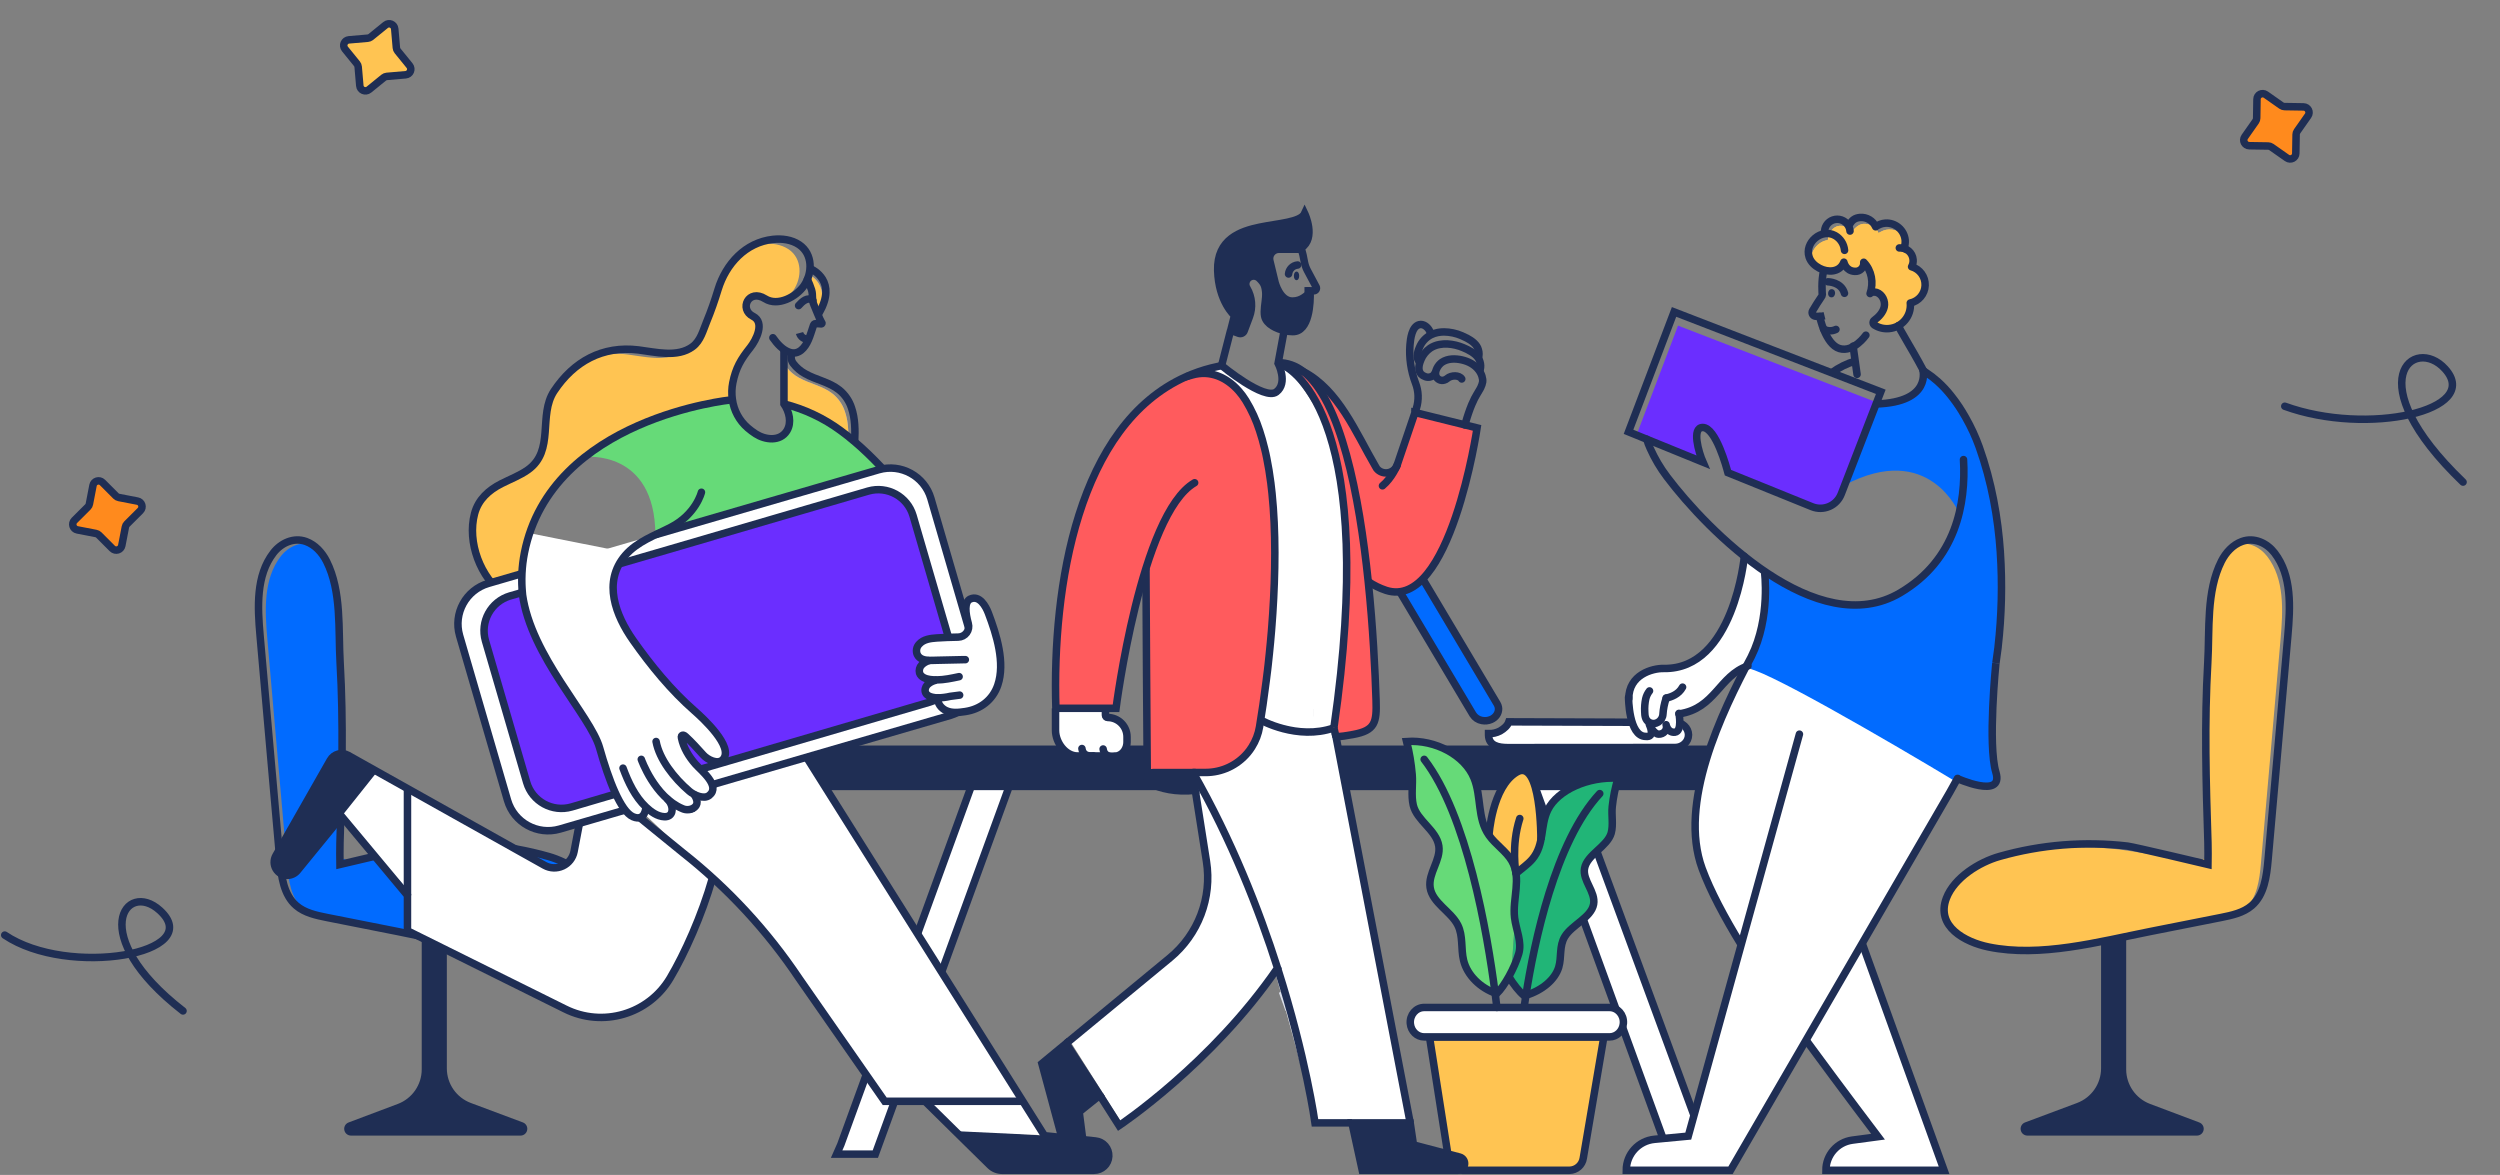 <svg width="1332" height="626" viewBox="0 0 1332 626" fill="none" xmlns="http://www.w3.org/2000/svg">
<rect x="0" y="0" width="1332" height="626" fill="#808080" stroke="none"/>
<path d="M447.982 609.858L448.009 609.797L448.031 609.735L520.452 410.761L538.318 417.264L466.377 614.922L445.747 614.922L447.982 609.858Z" fill="white" stroke="#1F2E54" stroke-width="4"/>
<path d="M910.161 614.922L835.038 410.758L817.165 417.264L889.106 614.922L910.161 614.922Z" fill="white" stroke="#1F2E54" stroke-width="4"/>
<rect x="364.172" y="399.218" width="627.141" height="19.777" fill="#1F2E54" stroke="#1F2E54" stroke-width="4"/>
<path fill-rule="evenodd" clip-rule="evenodd" d="M793.102 390.898V391.726C793.222 397.418 798.578 398.288 803.197 398.324L892.489 398.264C896.4 398.264 899.628 395.265 899.634 391.582V391.426C899.562 387.827 896.418 384.894 892.555 384.888C892.555 384.888 842.601 384.708 803.911 384.594C803.215 386.621 801.451 388.193 799.25 389.476C797.356 390.469 795.239 390.959 793.102 390.898Z" fill="white" stroke="#1F2E54" stroke-width="4"/>
<path fill-rule="evenodd" clip-rule="evenodd" d="M742.592 308.483C742.611 309.431 742.882 310.356 743.378 311.164L784.767 380.68C785.85 382.37 787.589 383.531 789.566 383.883C791.219 384.209 792.933 384.023 794.478 383.349C797.016 382.221 798.479 379.948 798.431 377.645C798.422 377.355 798.392 377.066 798.341 376.781C798.214 376.146 797.979 375.537 797.646 374.981L756.256 305.466C754.457 302.424 750.054 301.231 746.515 302.796C743.99 303.9 742.526 306.173 742.592 308.483V308.483Z" fill="#016BFF" stroke="#1F2E54" stroke-width="4"/>
<path d="M1059.5 504.056C1087.11 509.769 1118.38 501.232 1145.43 495.861L1183.27 488.374C1187.38 487.549 1191.65 486.672 1195.35 484.867C1195.52 484.731 1195.7 484.583 1195.87 484.435C1202.61 478.631 1203.85 468.824 1204.63 459.932C1206.17 442.264 1207.72 424.607 1209.28 406.96C1211.22 384.817 1213.15 362.679 1215.08 340.545C1216.41 325.353 1217.3 308.568 1207.99 296.478C1203.95 291.216 1197.16 288.037 1190.64 290.391C1190.26 290.526 1189.88 290.681 1189.52 290.855C1187.03 292.967 1185.01 295.568 1183.58 298.496C1175.47 314.617 1177.34 334.935 1176.33 352.422C1174.49 384.456 1175.38 416.491 1176.4 448.544C1176.52 452.258 1178.09 455.96 1178.06 459.506C1178.06 458.997 1176.38 458.326 1173.67 457.572C1174 458.986 1174.17 460.429 1174.2 461.879C1174.2 459.358 1133.04 453.045 1129.67 452.658C1106.79 449.998 1083.61 451.874 1061.45 458.178C1057.45 459.347 1053.59 460.981 1049.97 463.046C1044.23 466.986 1039.34 472.074 1037.07 477.967C1031.29 493.146 1047.03 501.458 1059.5 504.056V504.056Z" fill="#FFC452"/>
<path fill-rule="evenodd" clip-rule="evenodd" d="M1213.13 405.07L1218.97 338.654C1220.3 323.462 1221.2 306.671 1211.87 294.581C1207.82 289.319 1201.05 286.14 1194.51 288.494C1189.64 290.254 1185.9 294.381 1183.55 299.011C1175.44 315.131 1177.32 335.462 1176.31 352.936C1174.47 384.984 1175.36 417.011 1176.39 449.065C1176.51 452.779 1176.43 457.038 1176.39 460.584C1176.39 460.584 1136.88 451.193 1133.51 450.8C1110.63 448.14 1087.45 450.015 1065.3 456.319C1054.51 459.376 1041.24 467.597 1037.05 478.507C1031.25 493.635 1046.99 501.959 1059.47 504.545C1087.07 510.271 1118.34 501.727 1145.39 496.362L1183.23 488.863C1189.03 487.702 1195.19 486.413 1199.69 482.531C1206.43 476.728 1207.66 466.914 1208.44 458.028L1213.13 405.07Z" stroke="#1F2E54" stroke-width="4"/>
<path d="M1132.83 498.472V569.756C1132.83 577.956 1137.91 585.298 1145.59 588.185L1171.78 598.038C1173.43 598.649 1174.4 600.356 1174.08 602.084C1173.76 603.813 1172.25 605.063 1170.49 605.047H1080.22C1078.46 605.053 1076.96 603.803 1076.64 602.078C1076.32 600.353 1077.29 598.649 1078.93 598.031L1106.65 587.669C1114.35 584.79 1119.45 577.438 1119.45 569.221V501.026L1132.83 498.472Z" fill="#1F2E54"/>
<path d="M298.024 504.056C270.419 509.769 239.146 501.232 212.096 495.861L174.258 488.374C170.151 487.549 165.876 486.672 162.181 484.867C162.007 484.731 161.826 484.583 161.659 484.435C154.92 478.631 153.682 468.824 152.902 459.932C151.355 442.264 149.803 424.607 148.247 406.96C146.308 384.817 144.373 362.679 142.443 340.545C141.121 325.353 140.225 308.568 149.536 296.478C153.579 291.216 160.369 288.037 166.888 290.391C167.27 290.526 167.644 290.681 168.01 290.855C170.494 292.967 172.516 295.568 173.949 298.496C182.061 314.617 180.184 334.935 181.196 352.422C183.034 384.456 182.151 416.491 181.126 448.544C181.003 452.258 179.436 455.96 179.468 459.506C179.468 458.997 181.151 458.326 183.853 457.572C183.53 458.986 183.355 460.429 183.331 461.879C183.331 459.358 224.483 453.045 227.855 452.658C250.737 449.998 273.919 451.874 296.076 458.178C300.081 459.347 303.936 460.981 307.56 463.046C313.293 466.986 318.187 472.074 320.457 477.967C326.241 493.146 310.501 501.458 298.024 504.056V504.056Z" fill="#016BFF"/>
<path fill-rule="evenodd" clip-rule="evenodd" d="M144.397 405.07L138.561 338.654C137.226 323.462 136.33 306.671 145.654 294.581C149.703 289.319 156.48 286.14 163.012 288.494C167.887 290.254 171.627 294.381 173.974 299.011C182.086 315.131 180.21 335.462 181.215 352.936C183.06 384.984 182.17 417.011 181.138 449.065C181.022 452.779 181.099 457.038 181.138 460.584C181.138 460.584 220.652 451.193 224.018 450.8C246.896 448.14 270.074 450.015 292.226 456.319C303.021 459.376 316.284 467.597 320.476 478.507C326.279 493.635 310.539 501.959 298.062 504.545C270.458 510.271 239.184 501.727 212.134 496.362L174.297 488.863C168.493 487.702 162.342 486.413 157.841 482.531C151.096 476.728 149.865 466.914 149.084 458.028L144.397 405.07Z" stroke="#1F2E54" stroke-width="4"/>
<path d="M224.694 498.472V569.756C224.695 577.956 219.614 585.298 211.939 588.185L185.747 598.038C184.099 598.649 183.129 600.356 183.447 602.084C183.765 603.813 185.279 605.063 187.037 605.047H277.311C279.064 605.053 280.571 603.803 280.888 602.078C281.205 600.353 280.242 598.649 278.6 598.031L250.873 587.669C243.178 584.79 238.077 577.438 238.074 569.221V501.026L224.694 498.472Z" fill="#1F2E54"/>
<path d="M895.107 379.763C896.063 383.305 897.401 390.422 895.107 390.557C892.372 390.718 888.206 386.868 887.827 385.72C887.898 386.887 887.936 392.231 885.633 391.848C882.895 391.391 880.155 389.452 879.242 387.513C878.33 385.573 880.497 393.787 878.102 393.217C875.706 392.646 864.868 381.581 867.834 368.119C870.8 354.658 888.474 356.483 891.791 356.027C895.107 355.571 914.264 345.988 920.082 334.01C924.737 324.427 928.638 305.528 930.007 297.277L941.458 307.439C939.552 322.902 934.803 354.048 931.051 354.928C926.361 356.027 915.514 363.869 912.876 370.611C910.765 376.005 900.151 378.96 895.107 379.763Z" fill="white"/>
<path d="M679.115 517.062C676.796 532.827 624.052 578.115 597.971 598.788L570.148 554.737C582.417 544.98 612.141 522.287 628.98 505.469C649.652 484.822 640.862 471.757 640.862 450.022C640.862 428.286 626.371 411.753 640.862 409.724C652.454 408.101 666.944 392.927 672.741 384.04C687.811 395.342 710.995 384.04 710.126 389.256C709.43 393.429 737.465 529.523 751.569 597.049H700.562C699.867 591.484 685.974 541.406 679.115 517.062Z" fill="white"/>
<path d="M1064.57 344.702C1064.12 349.621 1058.05 406.042 1063.94 417.059C1066.07 421.047 1044.9 417.228 1043.63 416.935C1024.45 412.422 1006.49 404.101 989.678 393.981C972.868 383.862 958.015 370.543 940.489 361.568C937.251 359.91 930.081 356.277 932.202 351.522C935.812 343.422 940.246 332.241 940.596 322.352L940.489 309.378C940.489 309.378 937.928 301.233 946.282 308.369C954.636 315.504 992.865 334.317 1017.61 312.52C1042.36 290.724 1043.83 273.485 1043.83 273.485C1043.83 273.485 1027.98 234.709 982.869 258.429L998.805 217.25C998.805 217.25 996.622 214.48 1003.53 214.994C1010.43 215.507 1023.24 212.094 1024.82 199.441C1024.82 199.441 1024.95 195.312 1032.25 203.119C1039.56 210.926 1074.08 241.416 1064.57 344.702Z" fill="#016BFF"/>
<path d="M864.965 622.311H922.914L961.609 556.282L1001.66 605.445C975.133 605.445 973.293 617.704 971.59 623.53L1035.33 622.311L991.901 502.632L1041.54 416.136C1006.38 394.968 934.893 353.362 930.222 356.282C924.382 359.931 901.609 426.355 901.609 444.238C901.609 458.544 919.224 489.128 928.032 502.632L901.609 600.439C901.23 602.238 897.291 606.006 884.566 606.688C871.84 607.37 866.196 617.387 864.965 622.311Z" fill="white"/>
<path d="M975.887 198.635C979.757 195.796 984.092 193.653 988.697 192.3" stroke="#1F2E54" stroke-width="4"/>
<path d="M958.736 391.161L927.711 503.326L899.506 605.326L881.545 607.019C873.012 607.805 866.48 614.96 866.473 623.53H922.019L962.251 554.191L992.176 502.604L1038.96 421.938C1040.32 419.586 1041.63 417.234 1042.91 414.831C1042.93 414.803 1042.94 414.77 1042.94 414.735" stroke="#1F2E54" stroke-width="4" stroke-linecap="round"/>
<path d="M1063.42 353.327C1063.84 350.586 1064.22 347.844 1064.55 345.086C1064.55 344.956 1064.55 344.843 1064.58 344.713C1066.48 328.008 1066.89 311.167 1065.79 294.39C1065.8 294.342 1065.8 294.292 1065.79 294.244C1064.55 275.984 1061.2 256.804 1054.51 238.105C1052.57 232.711 1050.16 227.495 1047.33 222.513C1047.12 222.101 1046.88 221.695 1046.62 221.289C1045.73 219.732 1044.77 218.215 1043.8 216.714C1042.49 214.734 1041.09 212.811 1039.63 210.977C1037.45 208.194 1035.04 205.604 1032.41 203.238C1032.38 203.226 1032.35 203.199 1032.34 203.165C1030.39 201.437 1028.31 199.853 1026.13 198.426V198.426C1025.73 198.15 1025.32 197.89 1024.91 197.631C1024.85 197.582 1024.78 197.538 1024.71 197.501" stroke="#1F2E54" stroke-width="4"/>
<path d="M992.176 502.604L1035.8 623.529H972.85C972.849 615.404 978.864 608.533 986.918 607.458L1000.62 605.625C1000.62 605.625 982.197 581.369 962.262 554.185" stroke="#1F2E54" stroke-width="4"/>
<path d="M999.914 214.39L981.006 263.218C979.852 266.196 977.552 268.586 974.621 269.853C971.69 271.121 968.373 271.159 965.414 269.959L920.625 251.829C920.602 251.768 920.584 251.706 920.568 251.643C920.004 249.387 914.217 227.759 907.199 227.759C901.812 227.759 904.379 238.426 906.635 244.462C906.895 245.111 907.137 245.72 907.357 246.239L907.007 246.092L871.938 231.798L894.056 173.493L937.237 190.174L999.914 214.39Z" fill="#6B2EFF"/>
<path fill-rule="evenodd" clip-rule="evenodd" d="M907.347 246.239C904.995 240.852 901.249 227.759 907.206 227.759C914.223 227.759 920.005 249.404 920.575 251.643L920.631 251.829L965.415 269.965C968.379 271.163 971.699 271.121 974.632 269.849C977.564 268.576 979.863 266.179 981.012 263.196L1002.08 208.761L935.112 182.874L891.936 166.194L867.68 230.072L907.347 246.239Z" stroke="#1F2E54" stroke-width="4"/>
<path d="M1046.16 244.868C1047.51 268.278 1042.28 298.226 1012.43 315.854C968.28 341.961 909.845 282.815 888.212 254.114C884.637 249.4 881.618 244.289 879.214 238.883C878.485 237.31 877.875 235.685 877.387 234.021" stroke="#1F2E54" stroke-width="4" stroke-linecap="round"/>
<path d="M940.098 304.324C940.098 304.324 943.527 328.925 933.092 349.886C933.092 349.886 933.092 349.926 933.058 349.943C917.038 379.992 894.101 427.929 906.895 462.762C911.244 474.608 918.741 488.711 927.705 503.332" stroke="#1F2E54" stroke-width="4"/>
<path d="M1017.78 161.439L1017.81 161.597C1018.38 168.474 1013.26 174.507 1006.38 175.073C1004.27 175.256 1002.14 174.885 1000.22 173.995C999.665 173.761 999.135 173.48 998.631 173.155C998.213 172.864 997.964 172.387 997.964 171.877C997.964 171.368 998.213 170.891 998.631 170.6C1001.06 168.851 1003.27 166.414 1003.91 163.56C1004.1 162.682 1004.11 161.775 1003.95 160.891C1003.6 158.599 1002.06 156.666 999.901 155.815C999.569 155.716 999.226 155.661 998.88 155.651C997.904 155.572 996.623 155.696 996.369 156.418C997.615 152.918 997.666 149.103 996.516 145.571C995.801 143.385 994.595 141.392 992.99 139.743C993.138 141.036 992.702 142.328 991.802 143.267C990.901 144.205 989.629 144.694 988.331 144.6C983.361 144.431 982.425 139.693 982.425 139.693C982.425 139.693 982.425 139.749 982.425 139.783C980.259 145.181 973.963 145.328 969.451 142.931C967.85 142.109 966.444 140.955 965.327 139.546C964.047 134.012 968.61 128.665 973.873 127.897C973.986 124.377 976.553 120.609 980.016 120.322C982.474 120.112 984.851 121.255 986.221 123.306C986.317 123.458 986.424 123.622 986.509 123.791C987.925 121.737 990.243 119.487 992.714 119.278C996.225 119.032 999.515 121.006 1000.95 124.22C1000.95 123.977 1003.12 122.984 1003.34 122.894C1007.51 121.308 1012.23 122.749 1014.8 126.397C1014.93 126.887 1015.01 127.387 1015.05 127.892C1015.18 129.4 1014.94 130.917 1014.38 132.32C1015.18 132.549 1015.93 132.932 1016.58 133.448C1018 134.486 1018.95 136.04 1019.23 137.775C1019.25 137.95 1019.27 138.125 1019.28 138.299C1019.4 139.621 1019.11 140.947 1018.47 142.107C1021.87 143.077 1024.49 145.769 1025.38 149.186C1025.52 149.742 1025.61 150.308 1025.66 150.879C1026.06 155.878 1022.68 160.398 1017.78 161.439V161.439Z" fill="#FFC452"/>
<path d="M1017.77 161.439L1017.81 161.597C1018.37 168.474 1013.26 174.507 1006.38 175.073C1004.27 175.256 1002.14 174.885 1000.21 173.995C1002.64 172.247 1004.86 169.804 1005.48 166.95C1005.93 164.799 1005.36 162.561 1003.93 160.891C1003.58 158.599 1002.04 156.666 999.881 155.815C999.549 155.716 999.206 155.661 998.86 155.651C999.195 152.123 998.365 148.582 996.496 145.571C995.781 143.385 994.575 141.391 992.971 139.743C993.119 141.036 992.683 142.328 991.782 143.266C990.881 144.205 989.609 144.694 988.311 144.6C983.342 144.431 982.405 139.693 982.405 139.693C982.405 139.693 982.405 139.749 982.405 139.783C980.239 145.181 973.944 145.328 969.431 142.931C967.831 142.109 966.425 140.955 965.308 139.546C964.027 134.012 968.591 128.665 973.854 127.897C973.966 124.377 976.533 120.609 979.997 120.322C982.454 120.111 984.831 121.255 986.202 123.306C986.298 123.458 986.405 123.622 986.489 123.791C987.905 121.737 990.224 119.487 992.694 119.278C996.211 119.024 999.51 121 1000.95 124.219C1000.95 123.977 1003.12 122.984 1003.34 122.894C1007.51 121.308 1012.23 122.749 1014.8 126.397C1014.93 126.887 1015.01 127.387 1015.05 127.892C1015.17 129.4 1014.94 130.917 1014.37 132.32C1015.17 132.549 1015.92 132.932 1016.58 133.448C1016.47 134.223 1016.27 134.981 1015.97 135.704C1017.23 136.071 1018.35 136.778 1019.22 137.747C1019.25 137.921 1019.27 138.096 1019.28 138.271C1019.39 139.593 1019.11 140.918 1018.47 142.079C1019.31 142.318 1020.11 142.667 1020.86 143.117C1020.74 143.941 1020.47 144.738 1020.07 145.469C1022.2 146.069 1024.07 147.368 1025.38 149.158C1025.52 149.714 1025.61 150.28 1025.65 150.85C1026.07 155.86 1022.69 160.396 1017.77 161.439V161.439Z" fill="#FFC452"/>
<path d="M973.941 150.134C973.941 150.134 981.094 150.236 982.736 156.271" stroke="#1F2E54" stroke-width="4" stroke-linecap="round"/>
<path d="M972.098 168.219C970.471 168.62 968.781 168.703 967.123 168.462C966.49 168.353 965.951 167.941 965.679 167.359C965.408 166.777 965.439 166.1 965.763 165.545C967.252 163.024 968.787 160.53 970.457 158.133C970.718 157.828 970.88 157.45 970.919 157.05C970.919 157.05 970.231 149.587 971.737 143.861" stroke="#1F2E54" stroke-width="4"/>
<ellipse cx="975.873" cy="156.251" rx="2.194" ry="1.867" transform="rotate(-82.83 975.873 156.251)" fill="#1F2E54"/>
<path d="M1011.52 173.488C1011.67 174.982 1018.38 185.334 1024.44 196.762C1024.44 196.781 1024.44 196.8 1024.44 196.819C1024.55 197.061 1024.66 197.321 1024.79 197.58" stroke="#1F2E54" stroke-width="4" stroke-linecap="round" stroke-linejoin="round"/>
<path d="M987.328 184.431L989.438 199.447" stroke="#1F2E54" stroke-width="4" stroke-linecap="round"/>
<path d="M969.516 168.597C969.516 168.597 972.573 183.467 980.092 185.718C987.612 187.968 994.138 178.588 994.138 178.588" stroke="#1F2E54" stroke-width="4" stroke-linecap="round" stroke-linejoin="round"/>
<path d="M971.566 175.304C973.596 176.49 976.087 176.571 978.189 175.519" stroke="#1F2E54" stroke-width="4" stroke-linecap="round" stroke-linejoin="round"/>
<path d="M985.682 123.114C985.593 121.961 985.204 120.851 984.554 119.893C982.853 117.283 979.59 116.171 976.649 117.199C973.708 118.227 971.848 121.13 972.144 124.231" stroke="#1F2E54" stroke-width="4" stroke-linecap="round"/>
<path d="M982.774 133.381C982.486 130.073 980.587 127.119 977.697 125.484C970.528 121.473 961.338 129.263 963.905 136.98C964.808 139.665 966.957 141.617 969.405 142.914C973.918 145.312 980.236 145.171 982.379 139.767L982.413 139.682C982.413 139.682 983.349 144.415 988.319 144.59C989.618 144.681 990.891 144.191 991.793 143.252C992.695 142.313 993.134 141.021 992.99 139.727C997.266 144.127 998.383 150.704 996.374 156.407C996.741 155.381 999.195 155.567 999.906 155.804C1002.96 156.87 1004.59 160.486 1003.92 163.555C1003.28 166.426 1001.06 168.851 998.648 170.611C998.23 170.901 997.98 171.378 997.98 171.886C997.98 172.395 998.23 172.871 998.648 173.161C1000.95 174.639 1003.67 175.313 1006.39 175.079C1013.27 174.513 1018.38 168.484 1017.82 161.608L1017.79 161.45C1022.27 160.511 1025.54 156.636 1025.71 152.058C1025.87 147.479 1022.9 143.376 1018.49 142.113C1019.14 140.953 1019.42 139.627 1019.3 138.306C1018.98 134.573 1015.71 131.801 1011.97 132.101" stroke="#1F2E54" stroke-width="4" stroke-linecap="round" stroke-linejoin="round"/>
<path d="M985.395 119.622C986.748 117.366 988.243 116.102 991.035 115.871C994.587 115.581 997.931 117.58 999.356 120.846C999.26 120.626 1001.53 119.594 1001.76 119.504C1002.66 119.158 1003.61 118.949 1004.58 118.883C1009.93 118.595 1014.56 122.575 1015.08 127.909C1015.2 129.417 1014.97 130.934 1014.4 132.337" stroke="#1F2E54" stroke-width="4" stroke-linecap="square" stroke-linejoin="round"/>
<path d="M1024.44 196.768C1024.44 196.768 1029.71 214.289 999.586 215.236" stroke="#1F2E54" stroke-width="4"/>
<path d="M867.82 372.309C867.77 359.498 880.36 356.052 886.391 356.165C923.762 356.875 929.397 296.438 929.397 296.438" stroke="#1F2E54" stroke-width="4" stroke-linecap="round" stroke-linejoin="round"/>
<path d="M1063.41 353.327C1063.41 353.327 1059 396.842 1063.41 411.486C1067.82 426.13 1042.46 414.639 1042.46 414.639" stroke="#1F2E54" stroke-width="4"/>
<path d="M878.862 368.123C877.895 369.357 877.206 370.784 876.843 372.309C876.364 374.56 876.184 376.865 876.307 379.163C876.341 381.419 876.623 383.732 878.766 384.917C881.987 386.716 885.857 384.144 886.026 380.455C886.211 377.681 886.753 374.943 887.64 372.309C887.673 372.179 887.713 372.066 887.747 371.959" stroke="#1F2E54" stroke-width="4" stroke-linecap="round" stroke-linejoin="round"/>
<path d="M887.754 371.942C890.439 371.378 894.438 369.906 896.475 366.109" stroke="#1F2E54" stroke-width="4" stroke-linecap="round" stroke-linejoin="round"/>
<path d="M867.695 371.537C867.695 371.537 867.695 392.363 876.846 392.363C882.154 393.04 878.798 386.124 878.798 386.124C878.798 386.124 880.998 390.998 883.66 391.161C886.323 391.325 888.624 388.905 887.705 386.124C887.705 386.124 888.517 390.597 892.455 390.106C896.392 389.616 894.548 380.087 894.548 380.087" stroke="#1F2E54" stroke-width="4" stroke-linecap="round" stroke-linejoin="round"/>
<path d="M808.879 465.351L805.071 520.339C803.007 524.074 800.683 527.379 798.612 529.421C798.336 529.32 798.048 529.218 797.783 529.094C797.275 528.919 796.773 528.716 796.294 528.53C788.577 525.145 782.756 518.844 781.007 511.731C779.472 505.475 780.86 498.717 777.882 492.84C774.249 485.602 764.343 481.061 763.153 472.887C762.025 465.244 768.901 458.221 767.79 450.741C766.504 442.28 756.113 437.248 754.173 428.973C752.96 423.828 754.043 417.927 753.609 412.614C753.095 406.693 752.093 400.826 750.613 395.07C765.951 393.942 781.565 402.404 786.535 414.515C790.596 424.426 788.148 436.007 794.506 445.038C797.958 449.929 803.712 453.584 806.684 458.706C807.601 460.302 808.265 462.029 808.653 463.828C808.681 463.952 808.681 464.082 808.704 464.178C808.732 464.381 808.755 464.533 808.777 464.685C808.828 465.125 808.879 465.351 808.879 465.351V465.351Z" fill="#66DA78"/>
<path d="M808.909 465.329H808.881C808.881 465.329 808.83 465.103 808.78 464.674C808.828 464.848 808.862 465.025 808.881 465.205C808.909 465.25 808.909 465.3 808.909 465.329V465.329Z" fill="#7A97FF"/>
<path d="M859.588 443.887C857.568 451.023 846.726 455.361 845.412 462.677C844.25 469.159 851.414 475.212 850.229 481.795C848.971 488.863 838.677 492.772 834.897 499.028C831.817 504.105 833.256 509.921 831.665 515.319C829.826 521.451 823.768 526.922 815.673 529.822C815.171 530.002 814.691 530.177 814.184 530.33C813.907 530.403 813.619 530.504 813.326 530.578C810.652 528.383 807.601 524.525 805.102 520.362L808.909 465.374H808.937C811.888 462.875 815.267 460.579 817.613 457.804C820.163 454.803 821.348 451.525 822.126 448.096H822.137V447.718C823.265 442.291 823.35 436.616 825.9 431.472C831.067 421.002 847.285 413.714 863.254 414.673C861.749 419.616 860.717 424.691 860.174 429.83C859.712 434.377 860.851 439.471 859.588 443.887Z" fill="#21B577"/>
<path d="M822.131 447.672V448.05H822.058C822.097 447.921 822.131 447.797 822.131 447.672Z" fill="#7A97FF"/>
<path d="M822.132 447.672C822.132 447.797 822.081 447.921 822.059 448.05C821.303 451.48 820.118 454.757 817.546 457.758C815.199 460.534 811.82 462.835 808.87 465.329C808.87 465.329 808.87 465.25 808.842 465.227C808.822 465.048 808.788 464.871 808.74 464.697C808.74 464.545 808.695 464.392 808.667 464.189C808.667 464.093 808.667 463.964 808.616 463.839C808.228 462.041 807.564 460.313 806.648 458.717C803.675 453.595 797.921 449.94 794.469 445.049C794.469 445.049 796.031 419.27 809.22 411.424C821.748 404.006 822.132 443.38 822.132 447.672V447.672Z" fill="#FFC452"/>
<path d="M822.131 447.672V448.05H822.058C822.097 447.921 822.131 447.797 822.131 447.672Z" fill="#7A97FF"/>
<path d="M808.88 465.227V465.351C808.88 465.351 808.829 465.126 808.778 464.697C808.826 464.871 808.86 465.048 808.88 465.227V465.227Z" fill="#7A97FF"/>
<path d="M807.712 465.357C810.651 462.852 814.058 460.528 816.416 457.758C823.027 449.951 820.483 439.978 824.725 431.421C829.887 420.962 846.161 413.674 862.091 414.633C860.572 419.573 859.536 424.65 859 429.79C858.526 434.365 859.66 439.465 858.436 443.893C856.405 451.023 845.569 455.35 844.249 462.672C843.081 469.147 850.262 475.2 849.072 481.783C847.808 488.851 837.525 492.755 833.734 499.011C830.648 504.088 832.098 509.903 830.496 515.313C828.556 521.834 821.826 527.599 813.009 530.312C812.727 530.408 812.445 530.504 812.14 530.578C809.467 528.383 806.415 524.53 803.91 520.362" stroke="#1F2E54" stroke-width="4"/>
<path d="M852.342 422.836C828.543 448.451 817.368 502.463 812.996 530.324C812.641 532.676 812.319 534.837 812.043 536.766" stroke="#1F2E54" stroke-width="4" stroke-linecap="round"/>
<path fill-rule="evenodd" clip-rule="evenodd" d="M854.536 552.453L843.57 617.065C843.035 620.723 839.933 623.458 836.236 623.53H779.059C775.331 623.448 772.218 620.661 771.726 616.964L761.629 552.453L854.536 552.453Z" fill="#FFC452" stroke="#1F2E54" stroke-width="4"/>
<path fill-rule="evenodd" clip-rule="evenodd" d="M864.941 545.256C864.631 549.328 861.404 552.465 857.534 552.465H758.817C754.987 552.465 751.789 549.396 751.422 545.368C750.999 540.765 754.434 536.777 758.817 536.777H857.534C861.878 536.777 865.296 540.686 864.941 545.256V545.256Z" fill="white" stroke="#1F2E54" stroke-width="4"/>
<path fill-rule="evenodd" clip-rule="evenodd" d="M797.444 529.433C801.681 525.225 806.865 515.861 809.166 508.206C811.056 501.894 807.722 495.401 806.961 488.931C805.765 478.777 810.802 467.895 805.494 458.712C802.538 453.59 796.784 449.946 793.332 445.038C786.969 436.013 789.412 424.449 785.344 414.538C780.392 402.404 764.777 393.971 749.445 395.071C750.911 400.833 751.903 406.706 752.412 412.631C752.869 417.928 751.775 423.828 752.977 428.99C754.923 437.265 765.325 442.274 766.599 450.753C767.728 458.249 760.834 465.261 761.968 472.893C763.187 481.078 773.053 485.602 776.702 492.851C779.664 498.74 778.276 505.487 779.816 511.737C781.745 519.544 788.571 526.404 797.444 529.433V529.433Z" stroke="#1F2E54" stroke-width="4"/>
<path d="M758.801 404.581C781.647 434.253 792.398 496.811 796.595 529.106C796.956 531.926 797.278 534.47 797.532 536.766" stroke="#1F2E54" stroke-width="4" stroke-linecap="round"/>
<path d="M793.332 445.038C793.332 445.038 794.9 419.259 808.083 411.418C821.266 403.577 821.007 447.532 821.007 447.532" stroke="#1F2E54" stroke-width="4"/>
<path d="M807.708 465.357C807.708 465.357 805.012 450.606 809.733 436.109" stroke="#1F2E54" stroke-width="4" stroke-linecap="round"/>
<path d="M679.395 299.093C683.425 224.676 654.064 201.232 638.879 198.812C643.568 197.184 649.662 191.68 657.18 198.812C666.578 207.727 679.395 209.56 682.297 207.622C685.199 205.684 679.395 194.056 682.297 195.219C685.199 196.382 689.085 196.77 706.139 225.839C723.192 254.908 715.441 385.526 710.402 389.402C706.432 392.456 683.589 386.737 672.162 383.354C671.949 383.735 671.776 383.636 671.643 383.2C671.813 383.251 671.986 383.303 672.162 383.354C673.399 381.135 675.954 362.606 679.395 299.093Z" fill="white"/>
<path d="M683.261 528.226L686.766 537.883" stroke="#DCE0EB" stroke-width="4"/>
<path d="M725.938 248.508L729.484 258.158" stroke="#DCE0EB" stroke-width="4"/>
<path d="M693.981 197.895C714.118 213.279 723.942 263.976 728.673 309.865C731.62 311.851 734.824 313.424 738.198 314.541C772.374 325.571 786.707 227.995 786.707 227.995L780.206 226.372L753.638 219.78C753.638 219.78 753.638 219.78 753.638 219.829L744.148 247.728C744.127 247.821 744.092 247.91 744.044 247.992C743.974 248.146 743.891 248.341 743.765 248.578C743.757 248.612 743.74 248.643 743.716 248.668C742.691 250.499 740.83 251.706 738.74 251.896C736.651 252.085 734.602 251.232 733.265 249.616C733.007 249.17 732.749 248.717 732.47 248.271C722.054 230.475 712.912 207.712 693.981 197.895V197.895Z" fill="#FF5B5D"/>
<path d="M562.571 377.403H594.622C594.622 377.403 599.757 337.179 610.557 302.849C610.557 304.472 611.128 408.061 611.254 414.499V414.757C611.255 414.554 611.274 414.351 611.31 414.151C611.343 413.967 611.394 413.788 611.463 413.614C611.463 413.614 611.463 413.614 611.463 413.579C611.53 413.389 611.624 413.208 611.742 413.043C611.844 412.87 611.966 412.709 612.104 412.562C612.166 412.48 612.241 412.41 612.327 412.353C612.468 412.215 612.625 412.094 612.794 411.991C613.292 411.712 613.854 411.568 614.424 411.573H642.295C650.943 411.584 659.149 407.755 664.696 401.121C665.507 400.145 666.252 399.116 666.926 398.042C667.849 396.609 668.636 395.093 669.274 393.513C670.113 391.499 670.716 389.394 671.072 387.242C672.263 380.086 673.496 371.738 674.632 362.576C674.855 360.743 675.085 358.876 675.329 357.002C675.433 356.047 675.538 355.1 675.656 354.145C675.865 352.208 676.074 350.278 676.276 348.306C676.479 346.334 676.674 344.348 676.869 342.321C677.064 340.293 677.231 338.28 677.405 336.238C677.489 335.2 677.558 334.148 677.642 333.144C677.802 331.089 677.956 328.999 678.095 326.908C679.489 305.629 679.788 283.123 677.698 262.861C677.51 260.994 677.301 259.147 677.057 257.287C676.472 252.702 675.747 248.264 674.876 244.014C674.535 242.3 674.179 240.641 673.754 238.997C672.96 235.694 672.082 232.552 671.079 229.528C669.279 223.888 666.818 218.481 663.749 213.419C662.612 211.59 661.323 209.861 659.895 208.248C653.499 201.037 644.748 197.065 635.139 199.832L631.871 200.765C574.325 226.483 560.585 312.2 562.571 377.403V377.403Z" fill="#FF5B5D"/>
<path d="M555.1 566.66L568.882 617.635C569.487 619.877 571.658 621.324 573.96 621.021C576.261 620.718 577.984 618.758 577.989 616.437C578.005 616.237 578.005 616.037 577.989 615.838L574.978 592.398L585.98 583.563L568.094 555.964L555.1 566.66Z" fill="#1F2E54"/>
<path d="M720.301 598.258L725.82 623.53H776.809C778.782 623.519 780.379 621.922 780.391 619.949C780.391 618.313 779.289 616.882 777.708 616.465L753.098 609.999L751.349 598.244L720.301 598.258Z" fill="#1F2E54"/>
<path d="M710.389 387.771V387.841L711.532 392.684C713.936 392.495 717.203 391.987 720.673 391.353C732.344 389.262 733.215 385.005 732.846 373.167C732.358 357.525 731.236 334.378 728.665 309.865C723.941 263.976 714.138 213.279 693.98 197.895C690.627 196.143 687.049 194.858 683.347 194.076C682.692 193.937 682.003 193.798 681.327 193.693C690.594 196.787 733.696 226.4 710.389 387.771V387.771Z" fill="#FF5B5D"/>
<path d="M657.681 168.073L655.66 176.009L660.036 177.618C661.163 178.022 662.405 177.444 662.823 176.322L665.61 168.909C667.533 163.868 667.056 158.226 664.314 153.58C664.307 153.555 664.295 153.531 664.279 153.51C663.198 151.673 663.647 149.319 665.329 148.01C667.011 146.7 669.403 146.842 670.919 148.34C672.313 149.734 673.316 150.883 673.853 152.8C674.32 154.587 674.478 156.442 674.319 158.283C674.152 161.237 673.177 165.516 673.769 168.47C674.633 172.839 680.284 175.263 684.158 176.134C685.66 176.477 687.195 176.657 688.736 176.671C697.187 176.741 698.121 162.526 698.003 156.214C695.857 157.168 693.662 160.394 688.478 160.394C681.775 160.394 679.28 150.424 679.28 150.424L676.563 138.955C676.211 137.467 676.56 135.899 677.512 134.702C678.463 133.504 679.911 132.809 681.44 132.816H692.031C692.445 132.613 692.843 132.38 693.223 132.119C701.326 126.887 695.09 113.746 695.09 113.746C692.965 118.449 681.211 118.937 671.093 121.041C660.976 123.145 648.281 127.388 648.748 144.083C649.215 160.778 657.681 168.073 657.681 168.073V168.073Z" fill="#1F2E54"/>
<path d="M610.573 302.835C610.573 304.458 611.144 408.047 611.27 414.485" stroke="#1F2E54" stroke-width="4"/>
<path fill-rule="evenodd" clip-rule="evenodd" d="M562.388 377.403V389.151C562.388 395.638 567.649 402.787 574.136 402.787H586.719C589.506 402.787 592.44 403.386 595.213 402.731C598.481 401.951 600.48 398.655 600.48 395.394V392.607C600.469 386.911 595.857 382.296 590.161 382.281C589.507 382.281 588.977 381.75 588.977 381.096V377.403" fill="white"/>
<path d="M562.388 377.403V389.151C562.388 395.638 567.649 402.787 574.136 402.787H586.719C589.506 402.787 592.44 403.386 595.213 402.731C598.481 401.951 600.48 398.655 600.48 395.394V392.607C600.469 386.911 595.857 382.296 590.161 382.281C589.507 382.281 588.977 381.75 588.977 381.096V377.403" stroke="#1F2E54" stroke-width="4"/>
<path d="M593.785 402.947C593.785 402.947 588.385 403.999 587.744 399.059" stroke="#1F2E54" stroke-width="4" stroke-linecap="round"/>
<path d="M582.492 402.695C582.492 402.695 577.085 403.755 576.444 398.814" stroke="#1F2E54" stroke-width="4" stroke-linecap="round"/>
<path d="M711.832 392.676L710.675 387.764" stroke="#1F2E54" stroke-width="4"/>
<path d="M720.289 598.258H700.64C700.64 598.258 695.853 563.419 680.671 515.788" stroke="#1F2E54" stroke-width="4"/>
<path d="M699.827 379.751H699.813" stroke="#1F2E54" stroke-width="4"/>
<path fill-rule="evenodd" clip-rule="evenodd" d="M555.113 566.66L568.888 617.635C569.504 619.867 571.671 621.304 573.966 621.002C576.262 620.7 577.984 618.752 578.002 616.437C578.019 616.237 578.019 616.037 578.002 615.838L574.992 592.398L585.973 583.563L568.066 555.964L555.113 566.66Z" stroke="#1F2E54" stroke-width="4"/>
<path d="M636.843 421.083L642.807 458.988C645.849 478.339 638.45 497.859 623.346 510.332L568.086 555.936" stroke="#1F2E54" stroke-width="4"/>
<path d="M585.978 583.563L596.262 599.728C596.262 599.728 645.691 566.834 680.676 515.788C670.705 484.482 656.219 447.651 635.651 411.573" stroke="#1F2E54" stroke-width="4"/>
<path fill-rule="evenodd" clip-rule="evenodd" d="M720.291 598.258L725.809 623.53H776.799C778.594 623.52 780.105 622.185 780.337 620.406C780.569 618.626 779.451 616.949 777.719 616.479L753.102 610.013L751.353 598.258L720.291 598.258Z" stroke="#1F2E54" stroke-width="4"/>
<path d="M728.987 309.865C731.929 311.851 735.129 313.424 738.498 314.541C772.64 325.57 787 227.995 787 227.995L753.896 219.78C753.896 219.78 753.896 219.78 753.896 219.829L744.42 247.748L744.232 248.215L744.044 248.626C744.023 248.654 744.004 248.685 743.988 248.717C742.966 250.55 741.104 251.76 739.013 251.949C736.922 252.139 734.873 251.284 733.537 249.664C733.279 249.218 733.014 248.765 732.743 248.32C722.354 230.496 713.233 207.733 694.295 197.915H694.26C690.909 196.164 687.334 194.879 683.634 194.097C682.979 193.958 682.283 193.818 681.614 193.721H681.558L681.007 193.616" stroke="#1F2E54" stroke-width="4"/>
<path d="M650.891 194.78C649.023 195.163 647.177 195.595 645.316 196.062C640.702 197.237 636.196 198.804 631.848 200.744C574.323 226.462 560.582 312.178 562.568 377.382H594.62C594.62 377.382 607.858 273.758 636.502 257.21" stroke="#1F2E54" stroke-width="4" stroke-linecap="round"/>
<path d="M710.698 387.771C734.005 226.392 690.896 196.786 681.615 193.679H681.559L681.023 193.505" stroke="#1F2E54" stroke-width="4"/>
<path d="M681.075 193.226C685.869 193.236 690.518 194.875 694.258 197.873C694.258 197.873 694.258 197.873 694.293 197.873C714.437 213.258 724.254 263.955 728.985 309.844C731.549 334.356 732.664 357.496 733.166 373.146C733.542 384.991 732.657 389.171 721 391.324C717.516 391.958 714.256 392.467 711.845 392.655L751.352 598.258" stroke="#1F2E54" stroke-width="4"/>
<path d="M611.296 414.179C611.267 414.351 611.25 414.526 611.248 414.701C611.168 415.964 611.894 417.14 613.059 417.635C618.417 420.122 626.298 422.198 636.84 421.118L635.356 411.608H614.453C613.882 411.603 613.32 411.747 612.822 412.026C612.653 412.128 612.497 412.25 612.355 412.388C612.27 412.444 612.194 412.515 612.132 412.597C611.994 412.743 611.873 412.905 611.77 413.078C611.653 413.243 611.559 413.423 611.491 413.614C611.491 413.614 611.491 413.614 611.491 413.649C611.409 413.819 611.343 413.996 611.296 414.179V414.179Z" fill="#1F2E54" stroke="#1F2E54" stroke-width="4"/>
<path d="M611.246 414.534C611.249 414.416 611.268 414.299 611.302 414.185C611.335 414.002 611.386 413.822 611.455 413.649" stroke="#1F2E54" stroke-width="4"/>
<path d="M611.468 413.579C611.538 413.39 611.632 413.21 611.747 413.043C611.837 412.862 611.96 412.699 612.109 412.562" stroke="#1F2E54" stroke-width="4"/>
<path d="M612.332 412.353C612.474 412.215 612.63 412.094 612.799 411.991" stroke="#1F2E54" stroke-width="4"/>
<path d="M635.359 411.573H642.326C650.974 411.584 659.18 407.755 664.727 401.121C665.538 400.145 666.283 399.116 666.957 398.041C669.051 394.751 670.457 391.07 671.089 387.221C672.28 380.065 673.521 371.717 674.663 362.555C674.886 360.722 675.116 358.855 675.36 356.981C675.465 356.026 675.569 355.079 675.688 354.124C675.897 352.187 676.106 350.257 676.308 348.285C676.51 346.313 676.705 344.327 676.9 342.3C677.095 340.272 677.262 338.259 677.436 336.217C677.52 335.179 677.59 334.127 677.673 333.123C677.834 331.068 677.987 328.978 678.126 326.887C679.52 305.608 679.819 283.102 677.729 262.84C677.541 260.973 677.332 259.127 677.088 257.266C676.503 252.681 675.778 248.243 674.907 243.993C674.566 242.279 674.21 240.62 673.785 238.976C672.991 235.673 672.113 232.531 671.11 229.507C669.306 223.865 666.839 218.457 663.759 213.398C662.629 211.569 661.347 209.84 659.927 208.228C653.53 201.016 644.779 197.044 635.17 199.811L631.903 200.744H631.833" stroke="#1F2E54" stroke-width="4"/>
<path d="M744.453 247.727C744.453 247.727 741.771 254.521 736.58 258.841" stroke="#1F2E54" stroke-width="4" stroke-linecap="round"/>
<path d="M762.469 178.336C762.252 177.505 761.931 176.704 761.514 175.953C760.49 174.134 758.372 172.427 756.17 172.985C752.24 173.981 751.488 180.51 751.223 183.827C750.721 190.695 751.722 197.591 754.156 204.033C755.858 208.365 756.028 213.15 754.637 217.592L753.94 219.766" stroke="#1F2E54" stroke-width="4"/>
<path d="M778.818 201.915C777.55 199.783 773.244 199.79 771.091 201.65C770.624 202.062 770.068 202.36 769.467 202.521C767.691 203.067 765.793 202.157 765.105 200.431C764.081 197.88 766.255 194.341 768.345 192.968C771.418 190.941 775.397 190.975 778.874 191.756C782.35 192.536 785.688 194.222 787.876 197.156C788.626 198.144 789.201 199.254 789.576 200.438C790.356 202.946 789.994 204.11 788.949 206.5L788.524 207.294C787.959 208.339 787.346 209.384 786.719 210.374C785.556 212.255 783.103 216.951 780.504 226.399" stroke="#1F2E54" stroke-width="4" stroke-linecap="round"/>
<path d="M787.66 190.808C788.124 189.353 788.124 187.79 787.66 186.335C786.963 183.589 784.252 181.576 781.591 180.168C780.615 179.653 779.647 179.214 778.804 178.858C775.818 177.569 772.607 176.885 769.355 176.845C768.259 176.845 767.165 176.948 766.088 177.151C764.844 177.382 763.636 177.781 762.499 178.336C759.663 179.779 757.447 182.203 756.263 185.157C755.058 187.868 754.375 191.163 756.535 193.135" stroke="#1F2E54" stroke-width="4"/>
<path d="M764.922 198.18L763.94 199.755C762.739 200.944 760.948 201.311 759.376 200.688C755.613 199.358 755.544 196.131 756.505 193.142C756.674 192.599 756.874 192.067 757.104 191.547C758.116 189.11 759.81 187.017 761.982 185.52C763.479 184.532 765.162 183.861 766.929 183.548C768.366 183.278 769.831 183.184 771.291 183.269C774.171 183.447 776.999 184.119 779.652 185.255C782.313 186.356 785.923 188.153 787.665 190.829C788.059 191.415 788.354 192.062 788.536 192.745C788.957 194.102 788.996 195.549 788.647 196.926L788.354 197.894" stroke="#1F2E54" stroke-width="4"/>
<path d="M776.648 184.196V184.182" stroke="#1F2E54" stroke-width="4"/>
<path d="M671.649 383.618C671.649 383.618 691.158 394.627 710.668 387.833" stroke="#1F2E54" stroke-width="4"/>
<path d="M686.542 145.985C686.782 143.43 688.815 141.412 691.371 141.191" stroke="#1F2E54" stroke-width="4" stroke-linecap="round"/>
<ellipse rx="1.414" ry="2.313" transform="matrix(-1 0 0 1 690.793 146.989)" fill="#1F2E54"/>
<path d="M698.082 156.235C695.936 157.189 693.741 160.415 688.557 160.415C681.847 160.415 679.36 150.445 679.36 150.445L676.573 138.934C676.217 137.445 676.566 135.876 677.518 134.678C678.47 133.48 679.92 132.786 681.45 132.795H692.062C692.477 132.59 692.877 132.358 693.26 132.099" stroke="#1F2E54" stroke-width="4"/>
<path d="M697.48 164.827C697.48 164.827 693.308 167.461 689.823 163.976" stroke="#1F2E54" stroke-width="4"/>
<path d="M684.218 176.155C685.722 176.498 687.26 176.678 688.803 176.692C697.631 176.761 698.244 161.363 698.049 155.405C698.049 155.252 698.049 155.092 698.049 154.939H700.055C700.532 154.925 700.969 154.669 701.213 154.26C701.458 153.85 701.476 153.344 701.261 152.918L696.613 144.201C695.86 142.79 695.317 141.276 695.004 139.707C694.582 137.144 694.001 134.61 693.262 132.119C701.365 126.887 695.129 113.746 695.129 113.746C692.997 118.449 681.243 118.937 671.133 121.041C661.022 123.145 648.32 127.388 648.78 144.083C649.24 160.778 657.741 168.073 657.741 168.073L655.72 176.009L660.089 177.618C661.216 178.018 662.455 177.441 662.876 176.322L665.663 168.902C667.586 163.862 667.112 158.221 664.374 153.573L664.332 153.496C663.231 151.661 663.672 149.292 665.361 147.976C667.049 146.66 669.454 146.81 670.965 148.326C672.359 149.72 673.369 150.87 673.906 152.786C674.37 154.574 674.528 156.428 674.372 158.269C674.198 161.224 673.23 165.502 673.815 168.456C674.679 172.825 680.337 175.249 684.204 176.12L680.978 193.54C680.978 193.54 686.385 203.991 680.044 208.82C673.704 213.648 650.863 194.766 650.863 194.766L655.671 175.995" stroke="#1F2E54" stroke-width="4"/>
<path d="M698.047 154.939H695.016" stroke="#1F2E54" stroke-width="4"/>
<path d="M153.769 465.633L182.469 435.67L217.735 474.654V495.34C250.342 511.702 300.838 541.972 323.271 541.972C355.878 541.972 372.591 491.366 380.421 468.693L334.14 430.826C326.139 431.968 309.471 433.82 308.598 442.552C307.506 453.468 306.187 456.871 298.274 460.964C291.943 464.239 247.34 438.251 222.046 423.108L179.544 401.427L146.129 456.628L153.769 465.633Z" fill="white"/>
<path d="M472.43 555.265V555.474C472.43 568.721 483.168 579.46 496.415 579.46C509.662 579.46 520.401 568.721 520.401 555.474" stroke="#DCE0EB" stroke-width="4"/>
<path d="M311.66 243.457C311.66 243.457 348.954 239.156 349.181 284.922L453.578 254.522L469.97 249.367C469.97 249.367 446.451 220.835 419.319 215.926C419.612 218.699 420.161 221.438 420.96 224.109C422.361 229.025 417.716 231.912 411.271 233.743C404.826 235.574 391.776 224.742 389.534 215.189C389.534 215.189 392.753 212.282 380.76 214.365C368.768 216.448 332.377 224.902 311.66 243.457H311.66Z" fill="#66DA78"/>
<path d="M149.75 465.558C150.767 466.106 151.905 466.396 153.061 466.4C155.172 466.397 157.167 465.436 158.486 463.789L182.017 434.943L201.008 411.111L185.464 402.393C182.11 400.5 177.856 401.682 175.959 405.035L146.979 455.924C146.049 457.565 145.819 459.511 146.34 461.323C146.861 463.136 148.09 464.662 149.75 465.558V465.558Z" fill="#1F2E54"/>
<path d="M507.938 601.651L527.524 620.918C529.218 622.591 531.503 623.529 533.883 623.529H582.893C587.078 623.555 590.542 620.284 590.757 616.105C590.973 611.926 587.863 608.317 583.698 607.912L556.505 605.098L507.938 601.651Z" fill="#1F2E54"/>
<path d="M417.688 213.732V215.06V215.397C428.524 218.115 438.728 222.914 447.731 229.528C449.187 230.597 450.613 231.679 452.032 232.821C452.069 228.238 451.675 223.636 450.189 219.305C448.988 215.583 446.732 212.289 443.695 209.825C441.022 207.693 437.858 206.323 434.675 205.088C431.493 203.853 428.372 202.772 425.46 201.107C423.002 199.759 420.855 197.911 419.156 195.682C417.946 194.039 417.712 191.874 418.542 190.011C418.255 189.992 417.972 189.936 417.7 189.845L417.688 213.732Z" fill="#7A97FF"/>
<path d="M417.688 213.732V215.06V215.397C428.524 218.115 438.728 222.914 447.731 229.528C449.187 230.597 450.613 231.679 452.032 232.821C452.069 228.238 451.675 223.636 450.189 219.305C448.988 215.583 446.732 212.289 443.695 209.825C441.022 207.693 437.858 206.323 434.675 205.088C431.493 203.853 428.372 202.772 425.46 201.107C423.002 199.759 420.855 197.911 419.156 195.682C417.946 194.039 417.712 191.874 418.542 190.011C418.255 189.992 417.972 189.936 417.7 189.845L417.688 213.732Z" fill="#FFC452"/>
<path d="M267.994 317.257C272.062 320.176 276.588 322.396 281.387 323.825C283.445 324.439 278.579 326.737 280.693 327.148C272.331 307.414 278.297 277.076 304.752 249.391C309.256 244.673 319.614 238.695 324.72 234.542C332.934 227.863 341.923 226.997 350.524 222.991C354.369 221.216 358.316 219.673 362.345 218.371C369.508 215.991 376.901 214.368 384.402 213.53C386.104 213.321 387.787 213.173 389.489 213.081C389.073 210.156 389.156 207.181 389.735 204.283C391.301 196.333 394.035 191.768 399.012 185.501C402.133 181.557 406.999 172.126 400.505 168.876C396.413 166.836 396.038 162.664 397.961 160.121C399.589 157.946 402.876 156.957 406.944 159.506C409.751 161.3 413.088 161.417 416.295 160.539C418.795 159.082 420.963 157.119 422.66 154.776C427.372 148.017 427.538 137.788 420.171 132.83C416.147 130.12 411.023 129.463 406.213 129.985C404.063 130.234 401.946 130.709 399.897 131.404C399.879 131.396 399.859 131.396 399.841 131.404C391.142 136.098 384.912 144.78 381.92 154.561C380.162 160.342 378.178 166.068 375.856 171.677C373.951 176.279 372.624 181.876 368.372 185.016C366.6 186.332 364.585 187.286 362.443 187.824C354.42 192.911 343.287 189.974 334.513 188.893C327.498 187.933 320.355 188.656 313.673 191C306.19 194.778 299.757 200.83 294.535 208.676C285.934 221.676 295.039 240.421 280.619 250.676C276.275 253.747 271.244 255.634 266.488 258.048C259.681 261.513 254.201 266.428 252.179 274.022C248.143 289.235 255.288 308.035 267.994 317.257V317.257Z" fill="#FFC452"/>
<path d="M427.974 398.552L556.812 604.92L509.504 602.683L491.859 586.587H471.688C471.688 586.587 416.713 505.966 404.106 492.302C391.498 478.638 330.832 422.015 330.832 422.015L427.974 398.552Z" fill="white"/>
<path d="M430.211 148.607C431.087 150.423 431.837 152.297 432.453 154.217C433.35 157.344 432.38 159.273 433.744 162.247C434.211 163.273 434.886 165.011 435.587 166.775C435.79 166.363 435.98 166.025 436.091 165.761C441.442 153.848 434.407 148.104 431.022 146.137C430.813 146.98 430.542 147.805 430.211 148.607V148.607Z" fill="#7A97FF"/>
<path d="M430.211 148.607C431.087 150.423 431.837 152.297 432.453 154.217C433.35 157.344 432.38 159.273 433.744 162.247C434.211 163.273 434.886 165.011 435.587 166.775C435.79 166.363 435.98 166.025 436.091 165.761C441.442 153.848 434.407 148.104 431.022 146.137C430.813 146.98 430.542 147.805 430.211 148.607V148.607Z" fill="#FFC452"/>
<path d="M379.621 467.745C373.901 487.854 364.673 508.245 357.024 521.135C345.552 540.428 321.137 547.6 301.053 537.576L217.097 495.915V477.059L182.015 434.967L158.484 463.788C157.16 465.427 155.166 466.378 153.059 466.375C150.576 466.361 148.285 465.036 147.035 462.89C145.786 460.744 145.763 458.097 146.977 455.93L175.957 405.065C177.854 401.713 182.108 400.53 185.462 402.423L201.006 411.141L290.092 461.036C293.098 462.718 296.729 462.854 299.851 461.401C302.974 459.948 305.209 457.083 305.858 453.7L316.413 398.405" stroke="#1F2E54" stroke-width="4"/>
<path d="M340.98 435.754L363.805 454.321C387.827 473.273 408.734 495.869 425.766 521.289L471.366 586.764H544.97" stroke="#1F2E54" stroke-width="4"/>
<path d="M492.843 586.777L507.938 601.651L527.525 620.918C529.219 622.59 531.503 623.528 533.884 623.529H582.893C587.078 623.555 590.543 620.284 590.758 616.105C590.973 611.926 587.863 608.316 583.698 607.911L556.506 605.098L425.235 396.359C418.477 385.583 412.456 367.845 417.697 356.227C437.658 312.034 435.932 269.224 435.932 269.224" stroke="#1F2E54" stroke-width="4"/>
<path d="M417.694 186.085V213.548V214.875V215.213C420.514 219.329 421.939 225.166 419.242 229.54C415.636 235.396 407.667 234.425 402.611 231.15C401.125 230.186 399.707 229.123 398.365 227.968C393.872 224.062 390.965 218.646 390.194 212.743C389.779 209.82 389.86 206.848 390.433 203.951C392.012 196.007 394.734 191.442 399.729 185.163C402.85 181.225 407.716 171.788 401.21 168.538C393.597 164.741 398.869 153.627 407.649 159.181C414.456 163.481 424.237 158.118 428.28 152.336C432.992 145.578 433.164 135.349 425.791 130.39C421.767 127.681 416.643 127.024 411.839 127.546C397.185 129.156 386.765 140.608 382.594 154.223C380.837 160.004 378.852 165.73 376.536 171.339C374.625 175.947 373.298 181.538 369.053 184.678C360.973 190.723 349.263 187.559 340.115 186.441C321.069 184.1 305.709 192.536 295.215 208.326C286.614 221.326 295.719 240.071 281.293 250.325C276.956 253.397 271.924 255.283 267.162 257.698C260.349 261.157 254.875 266.078 252.847 273.672C248.811 288.933 255.956 307.74 268.655 316.962C274.474 321.189 281.281 323.72 288.353 325.096" stroke="#1F2E54" stroke-width="4"/>
<path d="M455.285 236.354C455.321 236.004 455.34 235.666 455.352 235.334C455.672 229.307 455.635 223.046 453.669 217.277C452.465 213.558 450.21 210.267 447.175 207.803C444.49 205.671 441.332 204.289 438.162 203.06C434.991 201.831 431.852 200.75 428.946 199.079C426.484 197.74 424.337 195.89 422.648 193.654C421.433 192.02 421.187 189.861 422.003 187.995" stroke="#1F2E54" stroke-width="4"/>
<path d="M217.1 477.065V420.148" stroke="#1F2E54" stroke-width="4"/>
<path d="M411.789 179.941C413.995 183.093 416.987 186.496 420.759 187.731C425.644 189.316 428.931 185.175 430.682 181.139C431.732 178.737 432.451 176.181 433.299 173.699C433.575 172.882 433.741 172.47 434.681 172.421C435.621 172.372 436.598 172.568 437.557 172.568C437.705 172.576 437.845 172.496 437.913 172.363C437.982 172.231 437.967 172.071 437.876 171.954C436.586 169.994 434.663 164.636 433.686 162.492C432.334 159.519 433.311 157.577 432.402 154.468C431.781 152.55 431.036 150.674 430.172 148.853" stroke="#1F2E54" stroke-width="4" stroke-linecap="round"/>
<path d="M431.613 143.115C431.613 143.115 444.927 148.214 438.052 163.561C437.628 164.495 436.584 166.431 436.092 167.309" stroke="#1F2E54" stroke-width="4"/>
<path d="M430.874 180.672C428.67 180.971 426.587 179.587 426.008 177.44" stroke="#1F2E54" stroke-width="4"/>
<path d="M433.125 160.114C430.366 157.872 427.343 160.729 425.5 162.824" stroke="#1F2E54" stroke-width="4" stroke-linecap="round"/>
<path d="M417.695 215.213C428.537 217.931 438.747 222.73 447.757 229.344C450.375 231.236 452.9 233.251 455.351 235.346C465.022 243.555 473.531 253.053 481.801 262.656" stroke="#1F2E54" stroke-width="4"/>
<path d="M494.205 353.248C494.155 353.217 494.11 353.18 494.07 353.137C483.22 342.287 472.29 331.517 461.409 320.703C452.291 311.647 440.434 302.376 434.867 290.494" stroke="#1F2E54" stroke-width="4"/>
<path d="M366.984 431.367C367.869 431.085 368.711 430.802 369.51 430.507C369.523 430.512 369.539 430.512 369.553 430.507" stroke="#1F2E54" stroke-width="4"/>
<path d="M284.391 303.783L349.179 284.922L468.155 250.276C480.054 246.85 492.486 253.681 495.974 265.562L521.527 353.34C524.955 365.237 518.135 377.669 506.259 381.172L379.462 418.084L367.358 421.598L355.071 425.193L342.967 428.725L333.137 431.57L298.24 441.732C286.34 445.165 273.903 438.332 270.42 426.446L244.868 338.668C241.437 326.777 248.257 314.349 260.129 310.855L261.045 310.591L261.813 310.363L278.106 305.614L284.391 303.783Z" fill="white"/>
<path d="M300.634 308.962L356.291 292.761L462.58 261.642C472.802 258.699 483.481 264.566 486.48 274.772L508.438 350.188C511.383 360.409 505.524 371.09 495.321 374.1L382.311 407.185L371.915 410.207L361.342 413.279L350.94 416.314L342.517 418.772L304.541 429.954C294.31 432.923 283.607 427.049 280.617 416.824L258.653 341.414C255.705 331.196 261.567 320.516 271.77 317.515L275.935 316.329L276.599 316.132L295.233 310.554L300.634 308.962Z" fill="#6B2EFF" stroke="#1F2E54" stroke-width="4"/>
<path d="M382.363 405.907C377.036 406.202 371.304 398.534 369.553 396.624C369.359 396.42 369.138 396.245 368.896 396.102L364.134 392.249L364.933 398.307C366.205 401.226 372.92 407.591 377.706 414.896C382.492 422.201 377.933 423.798 375.371 424.726C372.809 425.654 370.131 420.812 371.175 426.071C372.219 431.331 366.014 431.404 362.144 430.747C358.273 430.089 356.884 425.832 357.763 429.174C358.642 432.516 355.742 434.955 353.124 435.066C351.14 435.164 347.324 432.486 345.604 431.195C345.211 433.309 343.792 437.278 338.846 435.164C332.278 432.357 325.901 415.578 321.029 398.405C316.157 381.233 284.602 349.912 280 316.747C280 316.692 280 316.612 280 316.557C279.754 314.05 279.629 311.525 279.625 308.981C279.626 304.147 280.095 299.324 281.026 294.58C281.691 291.128 282.58 287.724 283.686 284.387L335.786 294.734C335.43 295.127 335.074 295.52 334.717 295.932C322.522 310.093 329.649 328.052 338.926 341.237C348.338 354.655 359.17 367.913 371.55 378.714C375.185 381.878 378.581 385.305 381.712 388.968L381.036 389.343C381.771 390.776 382.592 392.163 383.494 393.496C387.174 398.571 387.714 405.606 382.363 405.907V405.907Z" fill="white"/>
<path d="M349.18 284.922L468.156 250.276C480.055 246.85 492.487 253.681 495.976 265.562L521.528 353.34C524.956 365.237 518.136 377.669 506.26 381.172L379.463 418.084" stroke="#1F2E54" stroke-width="4"/>
<path d="M333.106 431.57L298.24 441.732C286.34 445.165 273.903 438.332 270.42 426.446L244.868 338.668C241.437 326.777 248.257 314.349 260.129 310.855L261.045 310.591L261.813 310.363L278.106 305.614" stroke="#1F2E54" stroke-width="4"/>
<path d="M367.356 421.599H367.337" stroke="#1F2E54" stroke-width="4"/>
<path d="M342.934 428.726H342.915" stroke="#1F2E54" stroke-width="4"/>
<path d="M349.559 395.075C351.273 404.426 359.064 414.558 367.327 421.574C369.73 423.614 375.038 426.096 377.919 423.767C384.137 418.754 373.508 410.496 370.577 407.179C367.02 403.148 364.145 398.424 363.076 393.097C362.983 392.768 363.002 392.418 363.131 392.102C363.387 391.749 363.844 391.606 364.255 391.751C364.652 391.897 365.009 392.133 365.3 392.44C368.667 395.512 371.671 398.909 374.718 402.27C376.875 404.672 382.484 407.652 385.237 404.592C391.209 397.951 374.307 382.474 369.981 378.677C357.614 367.864 346.764 354.606 337.351 341.2C328.074 328.015 320.947 310.056 333.143 295.895C339.508 288.522 348.933 285.302 357.35 280.946C370.928 273.942 373.723 262.269 373.723 262.269" stroke="#1F2E54" stroke-width="4" stroke-linecap="round"/>
<path d="M341.672 404.58C341.672 404.58 348.7 424.615 363.63 430.851C365.426 431.65 367.488 431.589 369.233 430.685C371.077 429.653 372.582 427.613 369.995 423.521" stroke="#1F2E54" stroke-width="4" stroke-linecap="round"/>
<path d="M331.938 409.262C334.678 416.696 338.315 424.468 344.164 429.997C346.83 432.51 350.209 434.998 353.994 435.158C358.553 435.348 358.909 430.753 357.066 427.626C356.668 426.956 356.189 426.337 355.641 425.782" stroke="#1F2E54" stroke-width="4" stroke-linecap="round"/>
<path d="M344.165 429.997C344.165 429.997 343.834 437.984 337.266 435.164C330.698 432.344 324.302 415.571 319.449 398.393C314.595 381.215 282.862 349.801 278.358 316.556L278.407 316.962C278.407 316.888 278.407 316.833 278.407 316.759C277.64 309.355 277.979 301.878 279.415 294.574C293.638 222.592 389.532 213.069 389.532 213.069" stroke="#1F2E54" stroke-width="4"/>
<path d="M531.607 365.087C528.952 372.92 522.391 377.915 514.305 379.132C510.84 379.642 507.105 380.109 503.861 378.517C501.483 377.356 499.142 374.647 499.855 371.802C498.798 371.815 497.743 371.696 496.715 371.446C495.309 371.108 493.852 370.438 493.232 369.142C492.611 367.846 493.048 366.039 494.055 364.878C495.153 363.795 496.505 363.005 497.987 362.58C498.347 362.447 498.714 362.334 499.087 362.242C497.887 362.252 496.688 362.176 495.499 362.015C493.213 361.72 490.651 360.743 489.97 358.556C489.585 357.045 490.002 355.442 491.075 354.311C492.151 353.206 493.499 352.405 494.983 351.988C495.137 351.951 495.266 351.896 495.413 351.859C492.704 351.822 489.933 351.282 488.735 348.713C487.948 346.848 488.346 344.694 489.748 343.233C492.144 340.542 495.732 340.161 499.118 339.903C502.503 339.645 506.619 339.528 510.607 339.455C512.362 339.408 513.997 338.552 515.036 337.137C516.075 335.722 516.402 333.906 515.921 332.217C514.367 326.688 513.709 320.654 516.984 319.18C521.869 316.968 525.235 322.995 526.636 326.7C530.918 338.054 535.686 353.094 531.607 365.087V365.087Z" fill="white"/>
<path d="M511.011 360.522C507.06 361.364 503.06 362.224 499.055 362.261C498.682 362.354 498.315 362.466 497.955 362.599C496.473 363.024 495.121 363.814 494.023 364.896C493.015 366.058 492.53 367.778 493.199 369.16C493.869 370.543 495.276 371.126 496.683 371.464C497.71 371.714 498.765 371.834 499.823 371.821C501.985 371.777 504.137 371.507 506.243 371.016C506.599 370.942 510.961 370.438 511.299 370.358" stroke="#1F2E54" stroke-width="4" stroke-linecap="round"/>
<path d="M495.373 351.878C495.226 351.915 495.097 351.97 494.943 352.007C493.459 352.423 492.111 353.224 491.036 354.329C489.962 355.46 489.545 357.063 489.93 358.575C490.642 360.762 493.204 361.739 495.459 362.034C496.648 362.195 497.847 362.271 499.047 362.261" stroke="#1F2E54" stroke-width="4"/>
<path d="M514.328 351.466C514.027 351.466 513.744 351.466 513.449 351.466L499.171 351.785C498.053 351.785 496.713 351.896 495.374 351.859C492.664 351.822 489.894 351.282 488.696 348.714C487.909 346.848 488.307 344.694 489.709 343.233C492.105 340.542 495.693 340.161 499.079 339.903C502.464 339.645 506.587 339.541 510.574 339.455C512.335 339.415 513.978 338.56 515.022 337.141C516.066 335.721 516.393 333.898 515.907 332.205C514.352 326.675 513.683 320.636 516.964 319.161C521.848 316.95 525.215 322.977 526.616 326.682C530.916 338.035 535.69 353.1 531.611 365.069C528.95 372.902 522.395 377.909 514.316 379.113C510.857 379.63 507.109 380.096 503.871 378.499C501.506 377.344 499.159 374.641 499.865 371.796" stroke="#1F2E54" stroke-width="4" stroke-linecap="round"/>
<path d="M894.559 380.364C913.897 377.525 915.891 360.071 931.297 354.802" stroke="#1F2E54" stroke-width="4" stroke-linecap="round" stroke-linejoin="round"/>
<path d="M49.549 258.626C50.005 256.263 52.919 255.373 54.618 257.077L61.762 264.237C62.186 264.662 62.727 264.95 63.317 265.064L73.248 266.982C75.611 267.438 76.501 270.352 74.797 272.051L67.637 279.195C67.212 279.619 66.924 280.16 66.81 280.75L64.892 290.681C64.436 293.044 61.522 293.934 59.823 292.23L52.679 285.07C52.255 284.645 51.714 284.357 51.124 284.243L41.193 282.325C38.83 281.869 37.94 278.955 39.644 277.256L46.804 270.112C47.229 269.688 47.517 269.147 47.631 268.557L49.549 258.626Z" fill="#FF8A1D" stroke="#1F2E54" stroke-width="4" stroke-linecap="round"/>
<path d="M1217.33 216.447C1261.28 232.442 1322.85 218.73 1302.72 196.543C1286.37 178.523 1255.75 202.526 1312.31 256.853" stroke="#1F2E54" stroke-width="4" stroke-linecap="round" stroke-linejoin="round"/>
<path d="M2.524 498.221C36.441 521.115 110.419 508.003 85.139 485.048C67.126 468.692 45.508 498.221 97.502 538.626" stroke="#1F2E54" stroke-width="4" stroke-linecap="round" stroke-linejoin="round"/>
<path d="M1202.52 52.844C1202.56 50.438 1205.28 49.055 1207.25 50.437L1215.53 56.249C1216.02 56.593 1216.6 56.783 1217.2 56.793L1227.31 56.957C1229.72 56.996 1231.1 59.711 1229.72 61.681L1223.91 69.959C1223.56 70.45 1223.38 71.034 1223.37 71.634L1223.2 81.747C1223.16 84.153 1220.45 85.536 1218.48 84.153L1210.2 78.342C1209.71 77.997 1209.12 77.808 1208.52 77.798L1198.41 77.634C1196.01 77.594 1194.62 74.88 1196.01 72.91L1201.82 64.632C1202.16 64.141 1202.35 63.557 1202.36 62.957L1202.52 52.844Z" fill="#FF8A1D" stroke="#1F2E54" stroke-width="4" stroke-linecap="round"/>
<path d="M205.432 13.325C207.301 11.808 210.105 12.998 210.312 15.396L211.182 25.473C211.233 26.071 211.463 26.64 211.841 27.106L218.216 34.959C219.733 36.827 218.542 39.631 216.145 39.838L206.068 40.708C205.47 40.759 204.901 40.989 204.435 41.367L196.582 47.742C194.713 49.259 191.909 48.069 191.702 45.671L190.833 35.594C190.781 34.996 190.551 34.427 190.173 33.961L183.799 26.108C182.282 24.24 183.472 21.436 185.87 21.229L195.947 20.359C196.545 20.308 197.114 20.078 197.58 19.699L205.432 13.325Z" fill="#FFC452" stroke="#1F2E54" stroke-width="4" stroke-linecap="round"/>
</svg>
